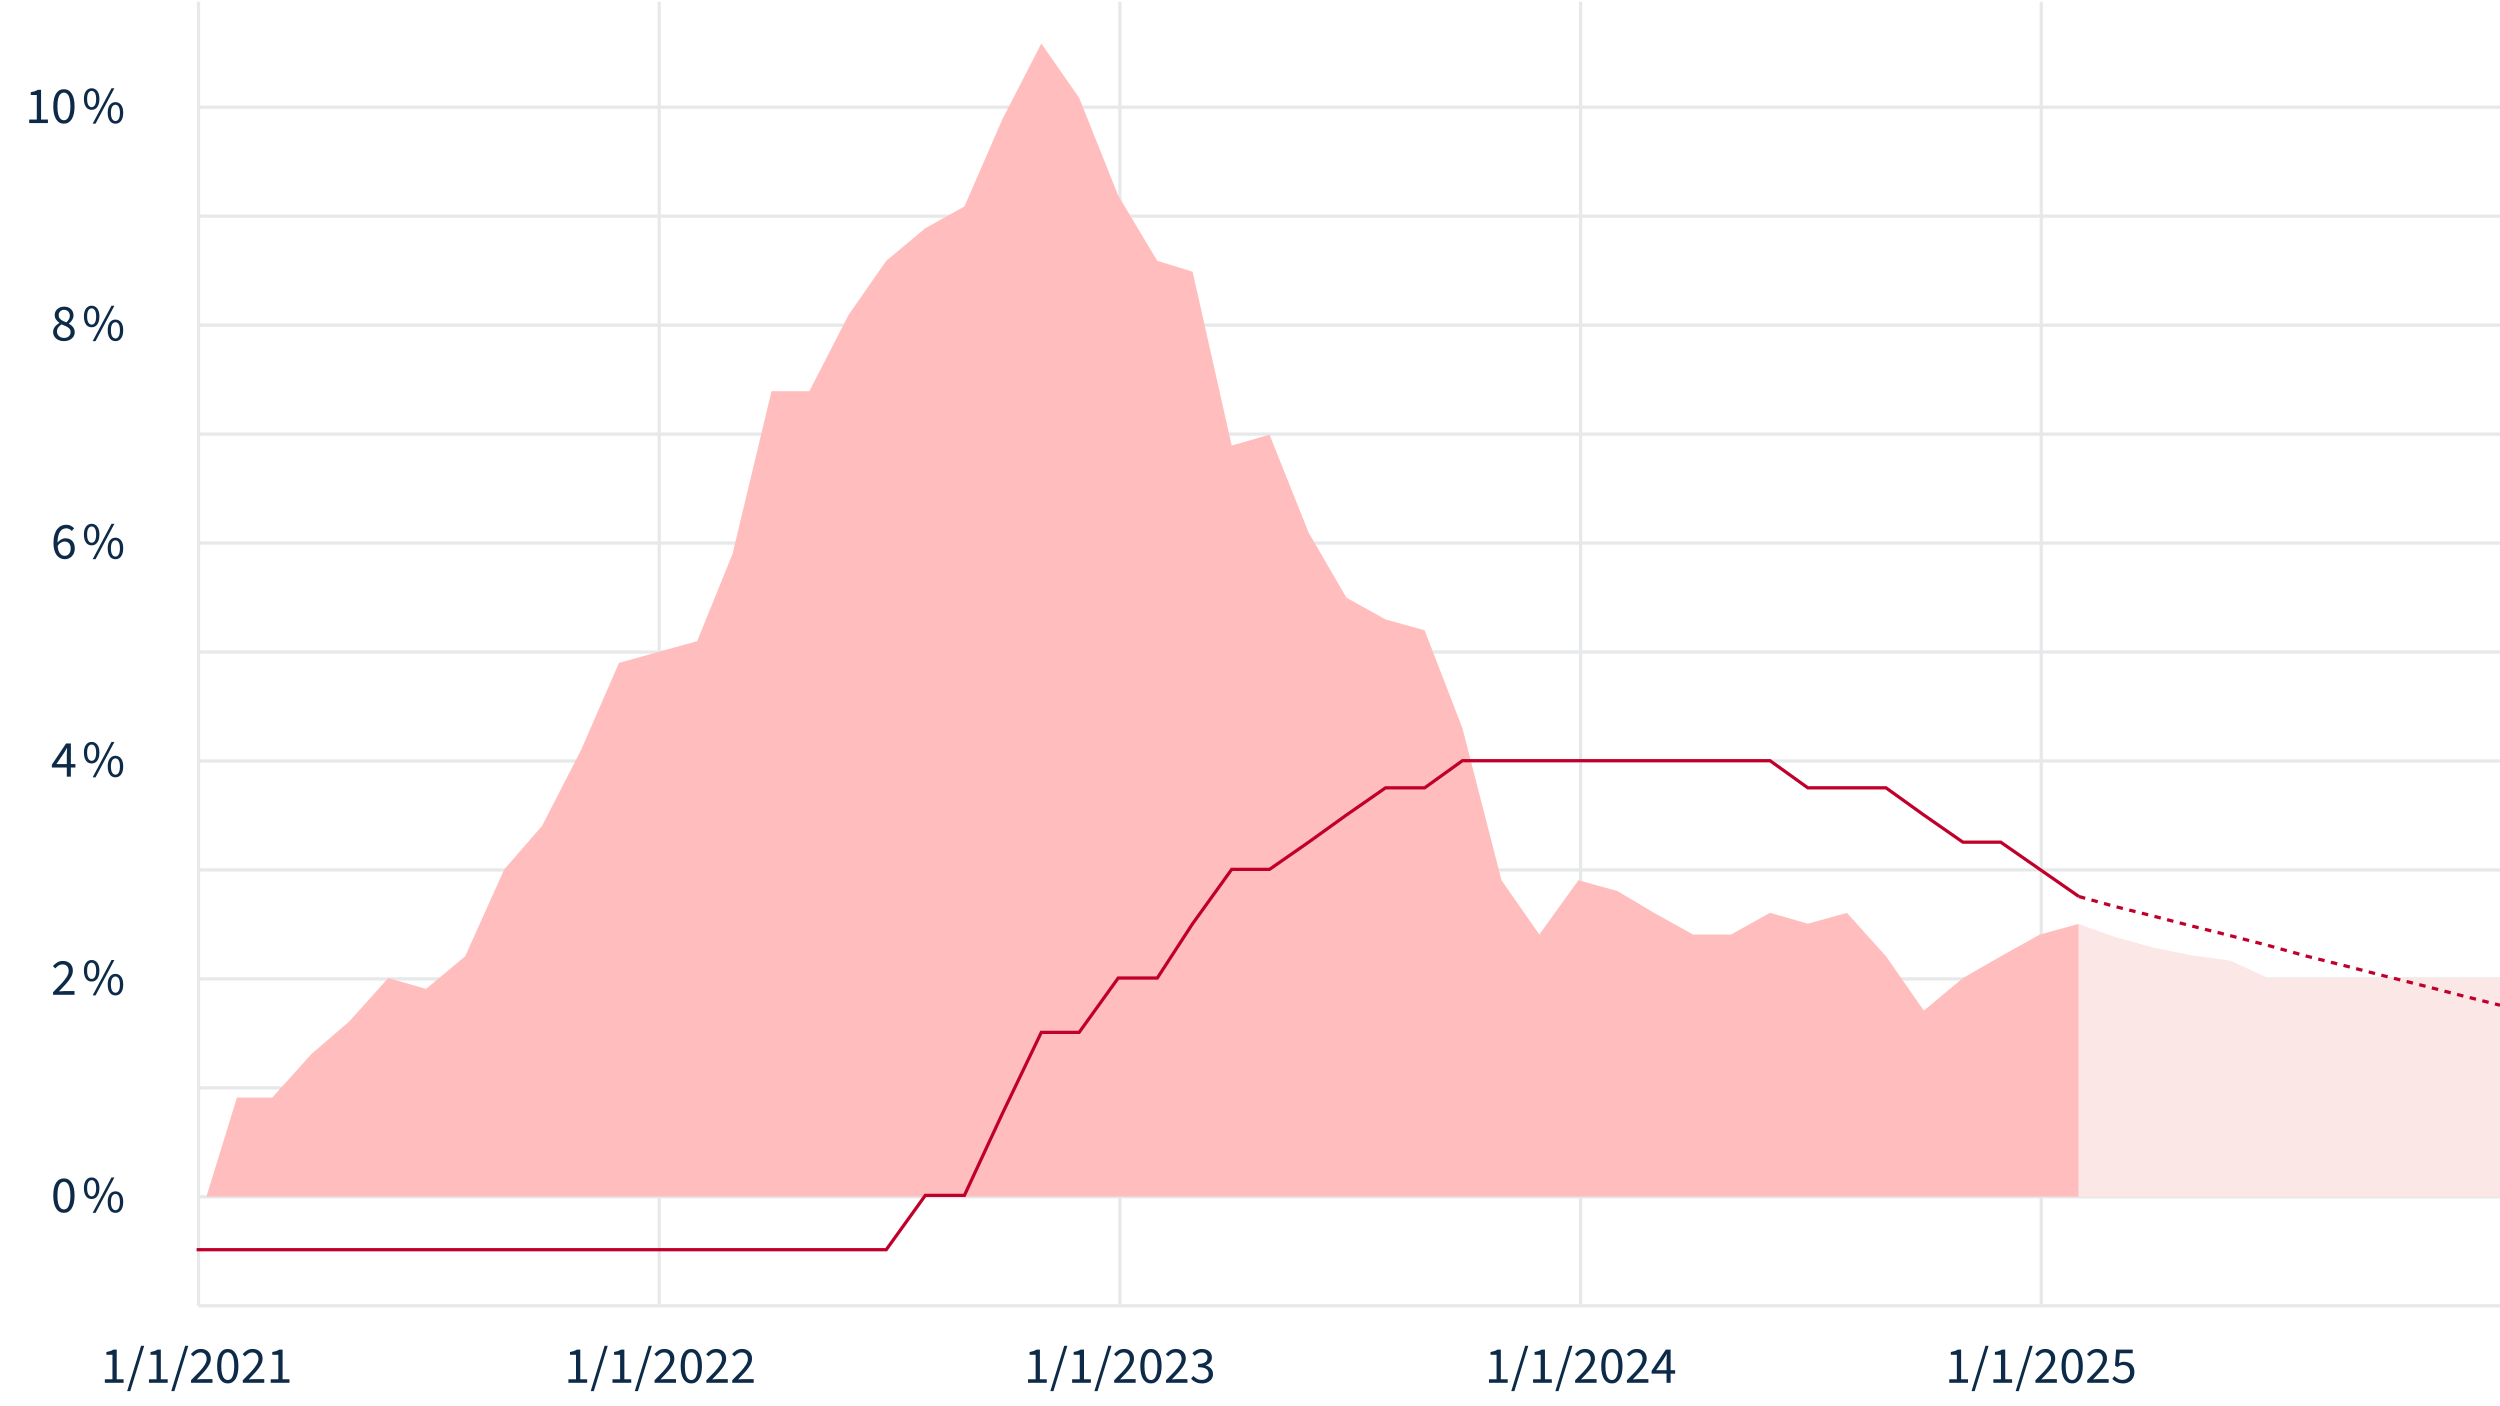 <svg width="3840" height="2160" viewBox="0 0 3840 2160" fill="none" xmlns="http://www.w3.org/2000/svg">
<rect x="0" y="0" width="3840" height="2160" fill="#808080" stroke="none"/>
<g clip-path="url(#clip0_278_325)">
<rect width="3840" height="2160" fill="white"/>
<path d="M44.843 189V183.56H56.523V145.96H47.243V141.72C49.537 141.293 51.563 140.787 53.323 140.2C55.083 139.56 56.657 138.813 58.043 137.96H63.083V183.56H73.643V189H44.843ZM98.209 189.96C93.089 189.96 89.062 187.667 86.129 183.08C83.249 178.44 81.809 171.853 81.809 163.32C81.809 154.733 83.249 148.2 86.129 143.72C89.062 139.24 93.089 137 98.209 137C103.276 137 107.249 139.267 110.129 143.8C113.062 148.28 114.529 154.787 114.529 163.32C114.529 171.853 113.062 178.44 110.129 183.08C107.249 187.667 103.276 189.96 98.209 189.96ZM98.209 184.68C100.182 184.68 101.916 183.933 103.409 182.44C104.902 180.947 106.049 178.627 106.849 175.48C107.702 172.333 108.129 168.28 108.129 163.32C108.129 158.307 107.702 154.253 106.849 151.16C106.049 148.067 104.902 145.827 103.409 144.44C101.916 143 100.182 142.28 98.209 142.28C96.182 142.28 94.422 143 92.929 144.44C91.436 145.827 90.262 148.067 89.409 151.16C88.609 154.253 88.209 158.307 88.209 163.32C88.209 168.28 88.609 172.333 89.409 175.48C90.262 178.627 91.436 180.947 92.929 182.44C94.422 183.933 96.182 184.68 98.209 184.68ZM140.783 168.68C138.383 168.68 136.276 168.04 134.463 166.76C132.703 165.427 131.316 163.533 130.303 161.08C129.343 158.573 128.863 155.56 128.863 152.04C128.863 146.76 129.956 142.707 132.143 139.88C134.329 137 137.209 135.56 140.783 135.56C144.356 135.56 147.236 137 149.423 139.88C151.609 142.707 152.703 146.76 152.703 152.04C152.703 155.56 152.196 158.573 151.183 161.08C150.223 163.533 148.836 165.427 147.023 166.76C145.263 168.04 143.183 168.68 140.783 168.68ZM140.783 164.6C142.863 164.6 144.516 163.56 145.743 161.48C147.023 159.347 147.663 156.2 147.663 152.04C147.663 147.827 147.023 144.707 145.743 142.68C144.516 140.653 142.863 139.64 140.783 139.64C138.756 139.64 137.076 140.653 135.743 142.68C134.463 144.707 133.823 147.827 133.823 152.04C133.823 156.2 134.463 159.347 135.743 161.48C137.076 163.56 138.756 164.6 140.783 164.6ZM142.303 189.96L171.262 135.56H175.743L146.783 189.96H142.303ZM177.343 189.96C174.943 189.96 172.836 189.32 171.023 188.04C169.263 186.707 167.876 184.813 166.863 182.36C165.903 179.853 165.423 176.84 165.423 173.32C165.423 168.04 166.516 163.987 168.703 161.16C170.889 158.28 173.769 156.84 177.343 156.84C180.916 156.84 183.796 158.28 185.983 161.16C188.169 163.987 189.263 168.04 189.263 173.32C189.263 176.84 188.756 179.853 187.743 182.36C186.783 184.813 185.396 186.707 183.583 188.04C181.823 189.32 179.743 189.96 177.343 189.96ZM177.343 185.88C179.423 185.88 181.076 184.84 182.303 182.76C183.583 180.627 184.223 177.48 184.223 173.32C184.223 169.107 183.583 165.987 182.303 163.96C181.076 161.933 179.423 160.92 177.343 160.92C175.316 160.92 173.636 161.933 172.303 163.96C171.023 165.987 170.383 169.107 170.383 173.32C170.383 177.48 171.023 180.627 172.303 182.76C173.636 184.84 175.316 185.88 177.343 185.88Z" fill="#0D2B49"/>
<path d="M98.289 523.96C95.089 523.96 92.209 523.373 89.649 522.2C87.142 520.973 85.169 519.293 83.729 517.16C82.289 515.027 81.569 512.627 81.569 509.96C81.569 507.72 82.022 505.747 82.929 504.04C83.889 502.28 85.089 500.76 86.529 499.48C88.022 498.147 89.569 497.053 91.169 496.2V495.88C89.302 494.547 87.649 492.92 86.209 491C84.769 489.08 84.049 486.787 84.049 484.12C84.049 481.507 84.689 479.213 85.969 477.24C87.249 475.267 88.956 473.747 91.089 472.68C93.276 471.56 95.756 471 98.529 471C102.956 471 106.449 472.28 109.009 474.84C111.622 477.347 112.929 480.6 112.929 484.6C112.929 486.36 112.556 488.04 111.809 489.64C111.062 491.187 110.156 492.6 109.089 493.88C108.022 495.107 106.956 496.12 105.889 496.92V497.24C107.382 498.093 108.796 499.107 110.129 500.28C111.516 501.453 112.636 502.867 113.489 504.52C114.342 506.12 114.769 508.067 114.769 510.36C114.769 512.867 114.076 515.16 112.689 517.24C111.356 519.267 109.436 520.893 106.929 522.12C104.476 523.347 101.596 523.96 98.289 523.96ZM101.889 495.16C103.649 493.613 104.982 491.987 105.889 490.28C106.796 488.573 107.249 486.787 107.249 484.92C107.249 483.267 106.902 481.773 106.209 480.44C105.516 479.053 104.502 477.96 103.169 477.16C101.836 476.307 100.236 475.88 98.369 475.88C96.022 475.88 94.049 476.653 92.449 478.2C90.902 479.693 90.129 481.667 90.129 484.12C90.129 486.147 90.662 487.827 91.729 489.16C92.849 490.493 94.289 491.64 96.049 492.6C97.862 493.507 99.809 494.36 101.889 495.16ZM98.449 519.08C100.422 519.08 102.156 518.707 103.649 517.96C105.142 517.213 106.316 516.173 107.169 514.84C108.022 513.453 108.449 511.88 108.449 510.12C108.449 507.933 107.809 506.147 106.529 504.76C105.249 503.373 103.569 502.2 101.489 501.24C99.409 500.227 97.116 499.213 94.609 498.2C92.582 499.533 90.876 501.133 89.489 503C88.156 504.867 87.489 506.973 87.489 509.32C87.489 511.187 87.969 512.867 88.929 514.36C89.889 515.8 91.196 516.947 92.849 517.8C94.502 518.653 96.369 519.08 98.449 519.08ZM140.783 502.68C138.383 502.68 136.276 502.04 134.463 500.76C132.703 499.427 131.316 497.533 130.303 495.08C129.343 492.573 128.863 489.56 128.863 486.04C128.863 480.76 129.956 476.707 132.143 473.88C134.329 471 137.209 469.56 140.783 469.56C144.356 469.56 147.236 471 149.423 473.88C151.609 476.707 152.703 480.76 152.703 486.04C152.703 489.56 152.196 492.573 151.183 495.08C150.223 497.533 148.836 499.427 147.023 500.76C145.263 502.04 143.183 502.68 140.783 502.68ZM140.783 498.6C142.863 498.6 144.516 497.56 145.743 495.48C147.023 493.347 147.663 490.2 147.663 486.04C147.663 481.827 147.023 478.707 145.743 476.68C144.516 474.653 142.863 473.64 140.783 473.64C138.756 473.64 137.076 474.653 135.743 476.68C134.463 478.707 133.823 481.827 133.823 486.04C133.823 490.2 134.463 493.347 135.743 495.48C137.076 497.56 138.756 498.6 140.783 498.6ZM142.303 523.96L171.262 469.56H175.743L146.783 523.96H142.303ZM177.343 523.96C174.943 523.96 172.836 523.32 171.023 522.04C169.263 520.707 167.876 518.813 166.863 516.36C165.903 513.853 165.423 510.84 165.423 507.32C165.423 502.04 166.516 497.987 168.703 495.16C170.889 492.28 173.769 490.84 177.343 490.84C180.916 490.84 183.796 492.28 185.983 495.16C188.169 497.987 189.263 502.04 189.263 507.32C189.263 510.84 188.756 513.853 187.743 516.36C186.783 518.813 185.396 520.707 183.583 522.04C181.823 523.32 179.743 523.96 177.343 523.96ZM177.343 519.88C179.423 519.88 181.076 518.84 182.303 516.76C183.583 514.627 184.223 511.48 184.223 507.32C184.223 503.107 183.583 499.987 182.303 497.96C181.076 495.933 179.423 494.92 177.343 494.92C175.316 494.92 173.636 495.933 172.303 497.96C171.023 499.987 170.383 503.107 170.383 507.32C170.383 511.48 171.023 514.627 172.303 516.76C173.636 518.84 175.316 519.88 177.343 519.88Z" fill="#0D2B49"/>
<path d="M99.729 858.96C97.222 858.96 94.902 858.453 92.769 857.44C90.636 856.427 88.769 854.907 87.169 852.88C85.622 850.8 84.396 848.24 83.489 845.2C82.582 842.107 82.129 838.507 82.129 834.4C82.129 829.28 82.662 824.933 83.729 821.36C84.796 817.733 86.236 814.8 88.049 812.56C89.862 810.32 91.916 808.667 94.209 807.6C96.556 806.533 99.009 806 101.569 806C104.342 806 106.716 806.533 108.689 807.6C110.716 808.613 112.449 809.893 113.889 811.44L110.209 815.52C109.196 814.293 107.942 813.333 106.449 812.64C104.956 811.893 103.409 811.52 101.809 811.52C99.409 811.52 97.169 812.24 95.089 813.68C93.062 815.12 91.436 817.52 90.209 820.88C88.982 824.187 88.369 828.693 88.369 834.4C88.369 838.613 88.796 842.16 89.649 845.04C90.556 847.92 91.862 850.107 93.569 851.6C95.276 853.04 97.329 853.76 99.729 853.76C101.382 853.76 102.876 853.307 104.209 852.4C105.596 851.44 106.662 850.133 107.409 848.48C108.209 846.773 108.609 844.8 108.609 842.56C108.609 840.373 108.262 838.48 107.569 836.88C106.876 835.227 105.836 833.973 104.449 833.12C103.062 832.213 101.302 831.76 99.169 831.76C97.516 831.76 95.702 832.32 93.729 833.44C91.809 834.507 89.969 836.347 88.209 838.96L87.969 833.76C89.622 831.627 91.542 829.947 93.729 828.72C95.916 827.44 98.102 826.8 100.289 826.8C103.222 826.8 105.782 827.387 107.969 828.56C110.156 829.733 111.836 831.493 113.009 833.84C114.236 836.187 114.849 839.093 114.849 842.56C114.849 845.813 114.156 848.667 112.769 851.12C111.382 853.573 109.542 855.493 107.249 856.88C104.956 858.267 102.449 858.96 99.729 858.96ZM140.783 837.68C138.383 837.68 136.276 837.04 134.463 835.76C132.703 834.427 131.316 832.533 130.303 830.08C129.343 827.573 128.863 824.56 128.863 821.04C128.863 815.76 129.956 811.707 132.143 808.88C134.329 806 137.209 804.56 140.783 804.56C144.356 804.56 147.236 806 149.423 808.88C151.609 811.707 152.703 815.76 152.703 821.04C152.703 824.56 152.196 827.573 151.183 830.08C150.223 832.533 148.836 834.427 147.023 835.76C145.263 837.04 143.183 837.68 140.783 837.68ZM140.783 833.6C142.863 833.6 144.516 832.56 145.743 830.48C147.023 828.347 147.663 825.2 147.663 821.04C147.663 816.827 147.023 813.707 145.743 811.68C144.516 809.653 142.863 808.64 140.783 808.64C138.756 808.64 137.076 809.653 135.743 811.68C134.463 813.707 133.823 816.827 133.823 821.04C133.823 825.2 134.463 828.347 135.743 830.48C137.076 832.56 138.756 833.6 140.783 833.6ZM142.303 858.96L171.262 804.56H175.743L146.783 858.96H142.303ZM177.343 858.96C174.943 858.96 172.836 858.32 171.023 857.04C169.263 855.707 167.876 853.813 166.863 851.36C165.903 848.853 165.423 845.84 165.423 842.32C165.423 837.04 166.516 832.987 168.703 830.16C170.889 827.28 173.769 825.84 177.343 825.84C180.916 825.84 183.796 827.28 185.983 830.16C188.169 832.987 189.263 837.04 189.263 842.32C189.263 845.84 188.756 848.853 187.743 851.36C186.783 853.813 185.396 855.707 183.583 857.04C181.823 858.32 179.743 858.96 177.343 858.96ZM177.343 854.88C179.423 854.88 181.076 853.84 182.303 851.76C183.583 849.627 184.223 846.48 184.223 842.32C184.223 838.107 183.583 834.987 182.303 832.96C181.076 830.933 179.423 829.92 177.343 829.92C175.316 829.92 173.636 830.933 172.303 832.96C171.023 834.987 170.383 838.107 170.383 842.32C170.383 846.48 171.023 849.627 172.303 851.76C173.636 853.84 175.316 854.88 177.343 854.88Z" fill="#0D2B49"/>
<path d="M102.609 1193V1158.84C102.609 1157.51 102.662 1155.88 102.769 1153.96C102.876 1151.99 102.956 1150.33 103.009 1149H102.689C102.049 1150.23 101.382 1151.43 100.689 1152.6C99.996 1153.72 99.276 1154.92 98.529 1156.2L86.609 1173.64H115.809V1178.92H79.649V1174.6L101.489 1141.96H108.849V1193H102.609ZM140.783 1172.68C138.383 1172.68 136.276 1172.04 134.463 1170.76C132.703 1169.43 131.316 1167.53 130.303 1165.08C129.343 1162.57 128.863 1159.56 128.863 1156.04C128.863 1150.76 129.956 1146.71 132.143 1143.88C134.329 1141 137.209 1139.56 140.783 1139.56C144.356 1139.56 147.236 1141 149.423 1143.88C151.609 1146.71 152.703 1150.76 152.703 1156.04C152.703 1159.56 152.196 1162.57 151.183 1165.08C150.223 1167.53 148.836 1169.43 147.023 1170.76C145.263 1172.04 143.183 1172.68 140.783 1172.68ZM140.783 1168.6C142.863 1168.6 144.516 1167.56 145.743 1165.48C147.023 1163.35 147.663 1160.2 147.663 1156.04C147.663 1151.83 147.023 1148.71 145.743 1146.68C144.516 1144.65 142.863 1143.64 140.783 1143.64C138.756 1143.64 137.076 1144.65 135.743 1146.68C134.463 1148.71 133.823 1151.83 133.823 1156.04C133.823 1160.2 134.463 1163.35 135.743 1165.48C137.076 1167.56 138.756 1168.6 140.783 1168.6ZM142.303 1193.96L171.262 1139.56H175.743L146.783 1193.96H142.303ZM177.343 1193.96C174.943 1193.96 172.836 1193.32 171.023 1192.04C169.263 1190.71 167.876 1188.81 166.863 1186.36C165.903 1183.85 165.423 1180.84 165.423 1177.32C165.423 1172.04 166.516 1167.99 168.703 1165.16C170.889 1162.28 173.769 1160.84 177.343 1160.84C180.916 1160.84 183.796 1162.28 185.983 1165.16C188.169 1167.99 189.263 1172.04 189.263 1177.32C189.263 1180.84 188.756 1183.85 187.743 1186.36C186.783 1188.81 185.396 1190.71 183.583 1192.04C181.823 1193.32 179.743 1193.96 177.343 1193.96ZM177.343 1189.88C179.423 1189.88 181.076 1188.84 182.303 1186.76C183.583 1184.63 184.223 1181.48 184.223 1177.32C184.223 1173.11 183.583 1169.99 182.303 1167.96C181.076 1165.93 179.423 1164.92 177.343 1164.92C175.316 1164.92 173.636 1165.93 172.303 1167.96C171.023 1169.99 170.383 1173.11 170.383 1177.32C170.383 1181.48 171.023 1184.63 172.303 1186.76C173.636 1188.84 175.316 1189.88 177.343 1189.88Z" fill="#0D2B49"/>
<path d="M81.489 1528V1524C86.556 1518.99 90.876 1514.56 94.449 1510.72C98.076 1506.83 100.822 1503.31 102.689 1500.16C104.556 1497.01 105.489 1494.08 105.489 1491.36C105.489 1488.43 104.689 1486.03 103.089 1484.16C101.489 1482.29 99.062 1481.36 95.809 1481.36C93.676 1481.36 91.702 1481.95 89.889 1483.12C88.076 1484.29 86.422 1485.76 84.929 1487.52L81.249 1483.92C83.382 1481.52 85.649 1479.6 88.049 1478.16C90.502 1476.72 93.356 1476 96.609 1476C99.756 1476 102.476 1476.64 104.769 1477.92C107.062 1479.15 108.822 1480.88 110.049 1483.12C111.276 1485.36 111.889 1487.97 111.889 1490.96C111.889 1494.27 110.956 1497.55 109.089 1500.8C107.276 1504.05 104.769 1507.47 101.569 1511.04C98.369 1514.61 94.689 1518.53 90.529 1522.8C91.916 1522.64 93.356 1522.53 94.849 1522.48C96.342 1522.37 97.756 1522.32 99.089 1522.32H114.449V1528H81.489ZM140.783 1507.68C138.383 1507.68 136.276 1507.04 134.463 1505.76C132.703 1504.43 131.316 1502.53 130.303 1500.08C129.343 1497.57 128.863 1494.56 128.863 1491.04C128.863 1485.76 129.956 1481.71 132.143 1478.88C134.329 1476 137.209 1474.56 140.783 1474.56C144.356 1474.56 147.236 1476 149.423 1478.88C151.609 1481.71 152.703 1485.76 152.703 1491.04C152.703 1494.56 152.196 1497.57 151.183 1500.08C150.223 1502.53 148.836 1504.43 147.023 1505.76C145.263 1507.04 143.183 1507.68 140.783 1507.68ZM140.783 1503.6C142.863 1503.6 144.516 1502.56 145.743 1500.48C147.023 1498.35 147.663 1495.2 147.663 1491.04C147.663 1486.83 147.023 1483.71 145.743 1481.68C144.516 1479.65 142.863 1478.64 140.783 1478.64C138.756 1478.64 137.076 1479.65 135.743 1481.68C134.463 1483.71 133.823 1486.83 133.823 1491.04C133.823 1495.2 134.463 1498.35 135.743 1500.48C137.076 1502.56 138.756 1503.6 140.783 1503.6ZM142.303 1528.96L171.262 1474.56H175.743L146.783 1528.96H142.303ZM177.343 1528.96C174.943 1528.96 172.836 1528.32 171.023 1527.04C169.263 1525.71 167.876 1523.81 166.863 1521.36C165.903 1518.85 165.423 1515.84 165.423 1512.32C165.423 1507.04 166.516 1502.99 168.703 1500.16C170.889 1497.28 173.769 1495.84 177.343 1495.84C180.916 1495.84 183.796 1497.28 185.983 1500.16C188.169 1502.99 189.263 1507.04 189.263 1512.32C189.263 1515.84 188.756 1518.85 187.743 1521.36C186.783 1523.81 185.396 1525.71 183.583 1527.04C181.823 1528.32 179.743 1528.96 177.343 1528.96ZM177.343 1524.88C179.423 1524.88 181.076 1523.84 182.303 1521.76C183.583 1519.63 184.223 1516.48 184.223 1512.32C184.223 1508.11 183.583 1504.99 182.303 1502.96C181.076 1500.93 179.423 1499.92 177.343 1499.92C175.316 1499.92 173.636 1500.93 172.303 1502.96C171.023 1504.99 170.383 1508.11 170.383 1512.32C170.383 1516.48 171.023 1519.63 172.303 1521.76C173.636 1523.84 175.316 1524.88 177.343 1524.88Z" fill="#0D2B49"/>
<path d="M98.209 1862.96C93.089 1862.96 89.062 1860.67 86.129 1856.08C83.249 1851.44 81.809 1844.85 81.809 1836.32C81.809 1827.73 83.249 1821.2 86.129 1816.72C89.062 1812.24 93.089 1810 98.209 1810C103.276 1810 107.249 1812.27 110.129 1816.8C113.062 1821.28 114.529 1827.79 114.529 1836.32C114.529 1844.85 113.062 1851.44 110.129 1856.08C107.249 1860.67 103.276 1862.96 98.209 1862.96ZM98.209 1857.68C100.182 1857.68 101.916 1856.93 103.409 1855.44C104.902 1853.95 106.049 1851.63 106.849 1848.48C107.702 1845.33 108.129 1841.28 108.129 1836.32C108.129 1831.31 107.702 1827.25 106.849 1824.16C106.049 1821.07 104.902 1818.83 103.409 1817.44C101.916 1816 100.182 1815.28 98.209 1815.28C96.182 1815.28 94.422 1816 92.929 1817.44C91.436 1818.83 90.262 1821.07 89.409 1824.16C88.609 1827.25 88.209 1831.31 88.209 1836.32C88.209 1841.28 88.609 1845.33 89.409 1848.48C90.262 1851.63 91.436 1853.95 92.929 1855.44C94.422 1856.93 96.182 1857.68 98.209 1857.68ZM140.783 1841.68C138.383 1841.68 136.276 1841.04 134.463 1839.76C132.703 1838.43 131.316 1836.53 130.303 1834.08C129.343 1831.57 128.863 1828.56 128.863 1825.04C128.863 1819.76 129.956 1815.71 132.143 1812.88C134.329 1810 137.209 1808.56 140.783 1808.56C144.356 1808.56 147.236 1810 149.423 1812.88C151.609 1815.71 152.703 1819.76 152.703 1825.04C152.703 1828.56 152.196 1831.57 151.183 1834.08C150.223 1836.53 148.836 1838.43 147.023 1839.76C145.263 1841.04 143.183 1841.68 140.783 1841.68ZM140.783 1837.6C142.863 1837.6 144.516 1836.56 145.743 1834.48C147.023 1832.35 147.663 1829.2 147.663 1825.04C147.663 1820.83 147.023 1817.71 145.743 1815.68C144.516 1813.65 142.863 1812.64 140.783 1812.64C138.756 1812.64 137.076 1813.65 135.743 1815.68C134.463 1817.71 133.823 1820.83 133.823 1825.04C133.823 1829.2 134.463 1832.35 135.743 1834.48C137.076 1836.56 138.756 1837.6 140.783 1837.6ZM142.303 1862.96L171.262 1808.56H175.743L146.783 1862.96H142.303ZM177.343 1862.96C174.943 1862.96 172.836 1862.32 171.023 1861.04C169.263 1859.71 167.876 1857.81 166.863 1855.36C165.903 1852.85 165.423 1849.84 165.423 1846.32C165.423 1841.04 166.516 1836.99 168.703 1834.16C170.889 1831.28 173.769 1829.84 177.343 1829.84C180.916 1829.84 183.796 1831.28 185.983 1834.16C188.169 1836.99 189.263 1841.04 189.263 1846.32C189.263 1849.84 188.756 1852.85 187.743 1855.36C186.783 1857.81 185.396 1859.71 183.583 1861.04C181.823 1862.32 179.743 1862.96 177.343 1862.96ZM177.343 1858.88C179.423 1858.88 181.076 1857.84 182.303 1855.76C183.583 1853.63 184.223 1850.48 184.223 1846.32C184.223 1842.11 183.583 1838.99 182.303 1836.96C181.076 1834.93 179.423 1833.92 177.343 1833.92C175.316 1833.92 173.636 1834.93 172.303 1836.96C171.023 1838.99 170.383 1842.11 170.383 1846.32C170.383 1850.48 171.023 1853.63 172.303 1855.76C173.636 1857.84 175.316 1858.88 177.343 1858.88Z" fill="#0D2B49"/>
<path d="M2994.05 2124V2118.56H3005.73V2080.96H2996.45V2076.72C2998.75 2076.29 3000.77 2075.79 3002.53 2075.2C3004.29 2074.56 3005.87 2073.81 3007.25 2072.96H3012.29V2118.56H3022.85V2124H2994.05ZM3028.3 2136.8L3049.66 2067.2H3054.46L3033.1 2136.8H3028.3ZM3061.79 2124V2118.56H3073.47V2080.96H3064.19V2076.72C3066.48 2076.29 3068.51 2075.79 3070.27 2075.2C3072.03 2074.56 3073.6 2073.81 3074.99 2072.96H3080.03V2118.56H3090.59V2124H3061.79ZM3096.03 2136.8L3117.39 2067.2H3122.19L3100.83 2136.8H3096.03ZM3126.4 2124V2120C3131.47 2114.99 3135.79 2110.56 3139.36 2106.72C3142.99 2102.83 3145.74 2099.31 3147.6 2096.16C3149.47 2093.01 3150.4 2090.08 3150.4 2087.36C3150.4 2084.43 3149.6 2082.03 3148 2080.16C3146.4 2078.29 3143.98 2077.36 3140.72 2077.36C3138.59 2077.36 3136.62 2077.95 3134.8 2079.12C3132.99 2080.29 3131.34 2081.76 3129.84 2083.52L3126.16 2079.92C3128.3 2077.52 3130.56 2075.6 3132.96 2074.16C3135.42 2072.72 3138.27 2072 3141.52 2072C3144.67 2072 3147.39 2072.64 3149.68 2073.92C3151.98 2075.15 3153.74 2076.88 3154.96 2079.12C3156.19 2081.36 3156.8 2083.97 3156.8 2086.96C3156.8 2090.27 3155.87 2093.55 3154 2096.8C3152.19 2100.05 3149.68 2103.47 3146.48 2107.04C3143.28 2110.61 3139.6 2114.53 3135.44 2118.8C3136.83 2118.64 3138.27 2118.53 3139.76 2118.48C3141.26 2118.37 3142.67 2118.32 3144 2118.32H3159.36V2124H3126.4ZM3182.89 2124.96C3177.77 2124.96 3173.74 2122.67 3170.81 2118.08C3167.93 2113.44 3166.49 2106.85 3166.49 2098.32C3166.49 2089.73 3167.93 2083.2 3170.81 2078.72C3173.74 2074.24 3177.77 2072 3182.89 2072C3187.96 2072 3191.93 2074.27 3194.81 2078.8C3197.74 2083.28 3199.21 2089.79 3199.21 2098.32C3199.21 2106.85 3197.74 2113.44 3194.81 2118.08C3191.93 2122.67 3187.96 2124.96 3182.89 2124.96ZM3182.89 2119.68C3184.86 2119.68 3186.6 2118.93 3188.09 2117.44C3189.58 2115.95 3190.73 2113.63 3191.53 2110.48C3192.38 2107.33 3192.81 2103.28 3192.81 2098.32C3192.81 2093.31 3192.38 2089.25 3191.53 2086.16C3190.73 2083.07 3189.58 2080.83 3188.09 2079.44C3186.6 2078 3184.86 2077.28 3182.89 2077.28C3180.86 2077.28 3179.1 2078 3177.61 2079.44C3176.12 2080.83 3174.94 2083.07 3174.09 2086.16C3173.29 2089.25 3172.89 2093.31 3172.89 2098.32C3172.89 2103.28 3173.29 2107.33 3174.09 2110.48C3174.94 2113.63 3176.12 2115.95 3177.61 2117.44C3179.1 2118.93 3180.86 2119.68 3182.89 2119.68ZM3205.93 2124V2120C3211 2114.99 3215.32 2110.56 3218.89 2106.72C3222.52 2102.83 3225.27 2099.31 3227.13 2096.16C3229 2093.01 3229.93 2090.08 3229.93 2087.36C3229.93 2084.43 3229.13 2082.03 3227.53 2080.16C3225.93 2078.29 3223.51 2077.36 3220.25 2077.36C3218.12 2077.36 3216.15 2077.95 3214.33 2079.12C3212.52 2080.29 3210.87 2081.76 3209.37 2083.52L3205.69 2079.92C3207.83 2077.52 3210.09 2075.6 3212.49 2074.16C3214.95 2072.72 3217.8 2072 3221.05 2072C3224.2 2072 3226.92 2072.64 3229.21 2073.92C3231.51 2075.15 3233.27 2076.88 3234.49 2079.12C3235.72 2081.36 3236.33 2083.97 3236.33 2086.96C3236.33 2090.27 3235.4 2093.55 3233.53 2096.8C3231.72 2100.05 3229.21 2103.47 3226.01 2107.04C3222.81 2110.61 3219.13 2114.53 3214.97 2118.8C3216.36 2118.64 3217.8 2118.53 3219.29 2118.48C3220.79 2118.37 3222.2 2118.32 3223.53 2118.32H3238.89V2124H3205.93ZM3261.22 2124.96C3258.5 2124.96 3256.1 2124.64 3254.02 2124C3251.94 2123.31 3250.13 2122.43 3248.58 2121.36C3247.03 2120.29 3245.67 2119.17 3244.5 2118L3247.7 2113.68C3249.25 2115.17 3251.03 2116.53 3253.06 2117.76C3255.09 2118.93 3257.59 2119.52 3260.58 2119.52C3262.66 2119.52 3264.53 2119.04 3266.18 2118.08C3267.89 2117.12 3269.25 2115.79 3270.26 2114.08C3271.27 2112.32 3271.78 2110.24 3271.78 2107.84C3271.78 2104.32 3270.79 2101.57 3268.82 2099.6C3266.85 2097.63 3264.21 2096.64 3260.9 2096.64C3259.19 2096.64 3257.7 2096.91 3256.42 2097.44C3255.14 2097.97 3253.73 2098.75 3252.18 2099.76L3248.66 2097.52L3250.34 2072.96H3275.86V2078.64H3256.1L3254.74 2093.76C3255.97 2093.12 3257.19 2092.61 3258.42 2092.24C3259.65 2091.87 3261.03 2091.68 3262.58 2091.68C3265.51 2091.68 3268.18 2092.24 3270.58 2093.36C3272.98 2094.48 3274.87 2096.24 3276.26 2098.64C3277.7 2100.99 3278.42 2104 3278.42 2107.68C3278.42 2111.36 3277.59 2114.51 3275.94 2117.12C3274.34 2119.68 3272.23 2121.63 3269.62 2122.96C3267.01 2124.29 3264.21 2124.96 3261.22 2124.96Z" fill="#0D2B49"/>
<path d="M2287.05 2124V2118.56H2298.73V2080.96H2289.45V2076.72C2291.75 2076.29 2293.77 2075.79 2295.53 2075.2C2297.29 2074.56 2298.87 2073.81 2300.25 2072.96H2305.29V2118.56H2315.85V2124H2287.05ZM2321.3 2136.8L2342.66 2067.2H2347.46L2326.1 2136.8H2321.3ZM2354.79 2124V2118.56H2366.47V2080.96H2357.19V2076.72C2359.48 2076.29 2361.51 2075.79 2363.27 2075.2C2365.03 2074.56 2366.6 2073.81 2367.99 2072.96H2373.03V2118.56H2383.59V2124H2354.79ZM2389.03 2136.8L2410.39 2067.2H2415.19L2393.83 2136.8H2389.03ZM2419.4 2124V2120C2424.47 2114.99 2428.79 2110.56 2432.36 2106.72C2435.99 2102.83 2438.74 2099.31 2440.6 2096.16C2442.47 2093.01 2443.4 2090.08 2443.4 2087.36C2443.4 2084.43 2442.6 2082.03 2441 2080.16C2439.4 2078.29 2436.98 2077.36 2433.72 2077.36C2431.59 2077.36 2429.62 2077.95 2427.8 2079.12C2425.99 2080.29 2424.34 2081.76 2422.84 2083.52L2419.16 2079.92C2421.3 2077.52 2423.56 2075.6 2425.96 2074.16C2428.42 2072.72 2431.27 2072 2434.52 2072C2437.67 2072 2440.39 2072.64 2442.68 2073.92C2444.98 2075.15 2446.74 2076.88 2447.96 2079.12C2449.19 2081.36 2449.8 2083.97 2449.8 2086.96C2449.8 2090.27 2448.87 2093.55 2447 2096.8C2445.19 2100.05 2442.68 2103.47 2439.48 2107.04C2436.28 2110.61 2432.6 2114.53 2428.44 2118.8C2429.83 2118.64 2431.27 2118.53 2432.76 2118.48C2434.26 2118.37 2435.67 2118.32 2437 2118.32H2452.36V2124H2419.4ZM2475.89 2124.96C2470.77 2124.96 2466.74 2122.67 2463.81 2118.08C2460.93 2113.44 2459.49 2106.85 2459.49 2098.32C2459.49 2089.73 2460.93 2083.2 2463.81 2078.72C2466.74 2074.24 2470.77 2072 2475.89 2072C2480.96 2072 2484.93 2074.27 2487.81 2078.8C2490.74 2083.28 2492.21 2089.79 2492.21 2098.32C2492.21 2106.85 2490.74 2113.44 2487.81 2118.08C2484.93 2122.67 2480.96 2124.96 2475.89 2124.96ZM2475.89 2119.68C2477.86 2119.68 2479.6 2118.93 2481.09 2117.44C2482.58 2115.95 2483.73 2113.63 2484.53 2110.48C2485.38 2107.33 2485.81 2103.28 2485.81 2098.32C2485.81 2093.31 2485.38 2089.25 2484.53 2086.16C2483.73 2083.07 2482.58 2080.83 2481.09 2079.44C2479.6 2078 2477.86 2077.28 2475.89 2077.28C2473.86 2077.28 2472.1 2078 2470.61 2079.44C2469.12 2080.83 2467.94 2083.07 2467.09 2086.16C2466.29 2089.25 2465.89 2093.31 2465.89 2098.32C2465.89 2103.28 2466.29 2107.33 2467.09 2110.48C2467.94 2113.63 2469.12 2115.95 2470.61 2117.44C2472.1 2118.93 2473.86 2119.68 2475.89 2119.68ZM2498.93 2124V2120C2504 2114.99 2508.32 2110.56 2511.89 2106.72C2515.52 2102.83 2518.27 2099.31 2520.13 2096.16C2522 2093.01 2522.93 2090.08 2522.93 2087.36C2522.93 2084.43 2522.13 2082.03 2520.53 2080.16C2518.93 2078.29 2516.51 2077.36 2513.25 2077.36C2511.12 2077.36 2509.15 2077.95 2507.33 2079.12C2505.52 2080.29 2503.87 2081.76 2502.37 2083.52L2498.69 2079.92C2500.83 2077.52 2503.09 2075.6 2505.49 2074.16C2507.95 2072.72 2510.8 2072 2514.05 2072C2517.2 2072 2519.92 2072.64 2522.21 2073.92C2524.51 2075.15 2526.27 2076.88 2527.49 2079.12C2528.72 2081.36 2529.33 2083.97 2529.33 2086.96C2529.33 2090.27 2528.4 2093.55 2526.53 2096.8C2524.72 2100.05 2522.21 2103.47 2519.01 2107.04C2515.81 2110.61 2512.13 2114.53 2507.97 2118.8C2509.36 2118.64 2510.8 2118.53 2512.29 2118.48C2513.79 2118.37 2515.2 2118.32 2516.53 2118.32H2531.89V2124H2498.93ZM2559.82 2124V2089.84C2559.82 2088.51 2559.87 2086.88 2559.98 2084.96C2560.09 2082.99 2560.17 2081.33 2560.22 2080H2559.9C2559.26 2081.23 2558.59 2082.43 2557.9 2083.6C2557.21 2084.72 2556.49 2085.92 2555.74 2087.2L2543.82 2104.64H2573.02V2109.92H2536.86V2105.6L2558.7 2072.96H2566.06V2124H2559.82Z" fill="#0D2B49"/>
<path d="M1579.05 2124V2118.56H1590.73V2080.96H1581.45V2076.72C1583.75 2076.29 1585.77 2075.79 1587.53 2075.2C1589.29 2074.56 1590.87 2073.81 1592.25 2072.96H1597.29V2118.56H1607.85V2124H1579.05ZM1613.3 2136.8L1634.66 2067.2H1639.46L1618.1 2136.8H1613.3ZM1646.79 2124V2118.56H1658.47V2080.96H1649.19V2076.72C1651.48 2076.29 1653.51 2075.79 1655.27 2075.2C1657.03 2074.56 1658.6 2073.81 1659.99 2072.96H1665.03V2118.56H1675.59V2124H1646.79ZM1681.03 2136.8L1702.39 2067.2H1707.19L1685.83 2136.8H1681.03ZM1711.4 2124V2120C1716.47 2114.99 1720.79 2110.56 1724.36 2106.72C1727.99 2102.83 1730.74 2099.31 1732.6 2096.16C1734.47 2093.01 1735.4 2090.08 1735.4 2087.36C1735.4 2084.43 1734.6 2082.03 1733 2080.16C1731.4 2078.29 1728.98 2077.36 1725.72 2077.36C1723.59 2077.36 1721.62 2077.95 1719.8 2079.12C1717.99 2080.29 1716.34 2081.76 1714.84 2083.52L1711.16 2079.92C1713.3 2077.52 1715.56 2075.6 1717.96 2074.16C1720.42 2072.72 1723.27 2072 1726.52 2072C1729.67 2072 1732.39 2072.64 1734.68 2073.92C1736.98 2075.15 1738.74 2076.88 1739.96 2079.12C1741.19 2081.36 1741.8 2083.97 1741.8 2086.96C1741.8 2090.27 1740.87 2093.55 1739 2096.8C1737.19 2100.05 1734.68 2103.47 1731.48 2107.04C1728.28 2110.61 1724.6 2114.53 1720.44 2118.8C1721.83 2118.64 1723.27 2118.53 1724.76 2118.48C1726.26 2118.37 1727.67 2118.32 1729 2118.32H1744.36V2124H1711.4ZM1767.89 2124.96C1762.77 2124.96 1758.74 2122.67 1755.81 2118.08C1752.93 2113.44 1751.49 2106.85 1751.49 2098.32C1751.49 2089.73 1752.93 2083.2 1755.81 2078.72C1758.74 2074.24 1762.77 2072 1767.89 2072C1772.96 2072 1776.93 2074.27 1779.81 2078.8C1782.74 2083.28 1784.21 2089.79 1784.21 2098.32C1784.21 2106.85 1782.74 2113.44 1779.81 2118.08C1776.93 2122.67 1772.96 2124.96 1767.89 2124.96ZM1767.89 2119.68C1769.86 2119.68 1771.6 2118.93 1773.09 2117.44C1774.58 2115.95 1775.73 2113.63 1776.53 2110.48C1777.38 2107.33 1777.81 2103.28 1777.81 2098.32C1777.81 2093.31 1777.38 2089.25 1776.53 2086.16C1775.73 2083.07 1774.58 2080.83 1773.09 2079.44C1771.6 2078 1769.86 2077.28 1767.89 2077.28C1765.86 2077.28 1764.1 2078 1762.61 2079.44C1761.12 2080.83 1759.94 2083.07 1759.09 2086.16C1758.29 2089.25 1757.89 2093.31 1757.89 2098.32C1757.89 2103.28 1758.29 2107.33 1759.09 2110.48C1759.94 2113.63 1761.12 2115.95 1762.61 2117.44C1764.1 2118.93 1765.86 2119.68 1767.89 2119.68ZM1790.93 2124V2120C1796 2114.99 1800.32 2110.56 1803.89 2106.72C1807.52 2102.83 1810.27 2099.31 1812.13 2096.16C1814 2093.01 1814.93 2090.08 1814.93 2087.36C1814.93 2084.43 1814.13 2082.03 1812.53 2080.16C1810.93 2078.29 1808.51 2077.36 1805.25 2077.36C1803.12 2077.36 1801.15 2077.95 1799.33 2079.12C1797.52 2080.29 1795.87 2081.76 1794.37 2083.52L1790.69 2079.92C1792.83 2077.52 1795.09 2075.6 1797.49 2074.16C1799.95 2072.72 1802.8 2072 1806.05 2072C1809.2 2072 1811.92 2072.64 1814.21 2073.92C1816.51 2075.15 1818.27 2076.88 1819.49 2079.12C1820.72 2081.36 1821.33 2083.97 1821.33 2086.96C1821.33 2090.27 1820.4 2093.55 1818.53 2096.8C1816.72 2100.05 1814.21 2103.47 1811.01 2107.04C1807.81 2110.61 1804.13 2114.53 1799.97 2118.8C1801.36 2118.64 1802.8 2118.53 1804.29 2118.48C1805.79 2118.37 1807.2 2118.32 1808.53 2118.32H1823.89V2124H1790.93ZM1846.38 2124.96C1843.66 2124.96 1841.23 2124.61 1839.1 2123.92C1837.02 2123.23 1835.21 2122.35 1833.66 2121.28C1832.11 2120.21 1830.75 2119.04 1829.58 2117.76L1832.94 2113.44C1834.49 2115.04 1836.27 2116.45 1838.3 2117.68C1840.38 2118.91 1842.94 2119.52 1845.98 2119.52C1849.07 2119.52 1851.61 2118.67 1853.58 2116.96C1855.55 2115.25 1856.54 2112.99 1856.54 2110.16C1856.54 2108.13 1856.01 2106.37 1854.94 2104.88C1853.93 2103.33 1852.22 2102.13 1849.82 2101.28C1847.47 2100.43 1844.27 2100 1840.22 2100V2094.96C1843.85 2094.96 1846.7 2094.53 1848.78 2093.68C1850.91 2092.83 1852.43 2091.71 1853.34 2090.32C1854.25 2088.88 1854.7 2087.25 1854.7 2085.44C1854.7 2082.93 1853.9 2080.96 1852.3 2079.52C1850.75 2078.08 1848.62 2077.36 1845.9 2077.36C1843.77 2077.36 1841.79 2077.84 1839.98 2078.8C1838.17 2079.76 1836.51 2081.01 1835.02 2082.56L1831.5 2078.4C1833.47 2076.53 1835.66 2075.01 1838.06 2073.84C1840.46 2072.61 1843.15 2072 1846.14 2072C1849.13 2072 1851.77 2072.51 1854.06 2073.52C1856.35 2074.53 1858.14 2076 1859.42 2077.92C1860.75 2079.84 1861.42 2082.19 1861.42 2084.96C1861.42 2088.05 1860.57 2090.59 1858.86 2092.56C1857.15 2094.53 1854.91 2096.05 1852.14 2097.12V2097.44C1854.22 2097.92 1856.09 2098.75 1857.74 2099.92C1859.39 2101.04 1860.7 2102.48 1861.66 2104.24C1862.67 2106 1863.18 2108.05 1863.18 2110.4C1863.18 2113.44 1862.43 2116.05 1860.94 2118.24C1859.45 2120.37 1857.42 2122.03 1854.86 2123.2C1852.3 2124.37 1849.47 2124.96 1846.38 2124.96Z" fill="#0D2B49"/>
<path d="M873.054 2124V2118.56H884.734V2080.96H875.454V2076.72C877.748 2076.29 879.774 2075.79 881.534 2075.2C883.294 2074.56 884.868 2073.81 886.254 2072.96H891.294V2118.56H901.854V2124H873.054ZM907.3 2136.8L928.66 2067.2H933.46L912.1 2136.8H907.3ZM940.789 2124V2118.56H952.469V2080.96H943.189V2076.72C945.482 2076.29 947.509 2075.79 949.269 2075.2C951.029 2074.56 952.602 2073.81 953.989 2072.96H959.029V2118.56H969.589V2124H940.789ZM975.034 2136.8L996.394 2067.2H1001.19L979.834 2136.8H975.034ZM1005.4 2124V2120C1010.47 2114.99 1014.79 2110.56 1018.36 2106.72C1021.99 2102.83 1024.74 2099.31 1026.6 2096.16C1028.47 2093.01 1029.4 2090.08 1029.4 2087.36C1029.4 2084.43 1028.6 2082.03 1027 2080.16C1025.4 2078.29 1022.98 2077.36 1019.72 2077.36C1017.59 2077.36 1015.62 2077.95 1013.8 2079.12C1011.99 2080.29 1010.34 2081.76 1008.84 2083.52L1005.16 2079.92C1007.3 2077.52 1009.56 2075.6 1011.96 2074.16C1014.42 2072.72 1017.27 2072 1020.52 2072C1023.67 2072 1026.39 2072.64 1028.68 2073.92C1030.98 2075.15 1032.74 2076.88 1033.96 2079.12C1035.19 2081.36 1035.8 2083.97 1035.8 2086.96C1035.8 2090.27 1034.87 2093.55 1033 2096.8C1031.19 2100.05 1028.68 2103.47 1025.48 2107.04C1022.28 2110.61 1018.6 2114.53 1014.44 2118.8C1015.83 2118.64 1017.27 2118.53 1018.76 2118.48C1020.26 2118.37 1021.67 2118.32 1023 2118.32H1038.36V2124H1005.4ZM1061.89 2124.96C1056.77 2124.96 1052.74 2122.67 1049.81 2118.08C1046.93 2113.44 1045.49 2106.85 1045.49 2098.32C1045.49 2089.73 1046.93 2083.2 1049.81 2078.72C1052.74 2074.24 1056.77 2072 1061.89 2072C1066.96 2072 1070.93 2074.27 1073.81 2078.8C1076.74 2083.28 1078.21 2089.79 1078.21 2098.32C1078.21 2106.85 1076.74 2113.44 1073.81 2118.08C1070.93 2122.67 1066.96 2124.96 1061.89 2124.96ZM1061.89 2119.68C1063.86 2119.68 1065.6 2118.93 1067.09 2117.44C1068.58 2115.95 1069.73 2113.63 1070.53 2110.48C1071.38 2107.33 1071.81 2103.28 1071.81 2098.32C1071.81 2093.31 1071.38 2089.25 1070.53 2086.16C1069.73 2083.07 1068.58 2080.83 1067.09 2079.44C1065.6 2078 1063.86 2077.28 1061.89 2077.28C1059.86 2077.28 1058.1 2078 1056.61 2079.44C1055.12 2080.83 1053.94 2083.07 1053.09 2086.16C1052.29 2089.25 1051.89 2093.31 1051.89 2098.32C1051.89 2103.28 1052.29 2107.33 1053.09 2110.48C1053.94 2113.63 1055.12 2115.95 1056.61 2117.44C1058.1 2118.93 1059.86 2119.68 1061.89 2119.68ZM1084.93 2124V2120C1090 2114.99 1094.32 2110.56 1097.89 2106.72C1101.52 2102.83 1104.27 2099.31 1106.13 2096.16C1108 2093.01 1108.93 2090.08 1108.93 2087.36C1108.93 2084.43 1108.13 2082.03 1106.53 2080.16C1104.93 2078.29 1102.51 2077.36 1099.25 2077.36C1097.12 2077.36 1095.15 2077.95 1093.33 2079.12C1091.52 2080.29 1089.87 2081.76 1088.37 2083.52L1084.69 2079.92C1086.83 2077.52 1089.09 2075.6 1091.49 2074.16C1093.95 2072.72 1096.8 2072 1100.05 2072C1103.2 2072 1105.92 2072.64 1108.21 2073.92C1110.51 2075.15 1112.27 2076.88 1113.49 2079.12C1114.72 2081.36 1115.33 2083.97 1115.33 2086.96C1115.33 2090.27 1114.4 2093.55 1112.53 2096.8C1110.72 2100.05 1108.21 2103.47 1105.01 2107.04C1101.81 2110.61 1098.13 2114.53 1093.97 2118.8C1095.36 2118.64 1096.8 2118.53 1098.29 2118.48C1099.79 2118.37 1101.2 2118.32 1102.53 2118.32H1117.89V2124H1084.93ZM1124.7 2124V2120C1129.77 2114.99 1134.09 2110.56 1137.66 2106.72C1141.29 2102.83 1144.03 2099.31 1145.9 2096.16C1147.77 2093.01 1148.7 2090.08 1148.7 2087.36C1148.7 2084.43 1147.9 2082.03 1146.3 2080.16C1144.7 2078.29 1142.27 2077.36 1139.02 2077.36C1136.89 2077.36 1134.91 2077.95 1133.1 2079.12C1131.29 2080.29 1129.63 2081.76 1128.14 2083.52L1124.46 2079.92C1126.59 2077.52 1128.86 2075.6 1131.26 2074.16C1133.71 2072.72 1136.57 2072 1139.82 2072C1142.97 2072 1145.69 2072.64 1147.98 2073.92C1150.27 2075.15 1152.03 2076.88 1153.26 2079.12C1154.49 2081.36 1155.1 2083.97 1155.1 2086.96C1155.1 2090.27 1154.17 2093.55 1152.3 2096.8C1150.49 2100.05 1147.98 2103.47 1144.78 2107.04C1141.58 2110.61 1137.9 2114.53 1133.74 2118.8C1135.13 2118.64 1136.57 2118.53 1138.06 2118.48C1139.55 2118.37 1140.97 2118.32 1142.3 2118.32H1157.66V2124H1124.7Z" fill="#0D2B49"/>
<path d="M161.054 2124V2118.56H172.734V2080.96H163.454V2076.72C165.748 2076.29 167.774 2075.79 169.534 2075.2C171.294 2074.56 172.868 2073.81 174.254 2072.96H179.294V2118.56H189.854V2124H161.054ZM195.3 2136.8L216.66 2067.2H221.46L200.1 2136.8H195.3ZM228.789 2124V2118.56H240.469V2080.96H231.189V2076.72C233.482 2076.29 235.509 2075.79 237.269 2075.2C239.029 2074.56 240.602 2073.81 241.989 2072.96H247.029V2118.56H257.589V2124H228.789ZM263.034 2136.8L284.394 2067.2H289.194L267.834 2136.8H263.034ZM293.403 2124V2120C298.47 2114.99 302.79 2110.56 306.363 2106.72C309.99 2102.83 312.736 2099.31 314.603 2096.16C316.47 2093.01 317.403 2090.08 317.403 2087.36C317.403 2084.43 316.603 2082.03 315.003 2080.16C313.403 2078.29 310.976 2077.36 307.723 2077.36C305.59 2077.36 303.616 2077.95 301.803 2079.12C299.99 2080.29 298.336 2081.76 296.843 2083.52L293.163 2079.92C295.296 2077.52 297.563 2075.6 299.963 2074.16C302.416 2072.72 305.27 2072 308.523 2072C311.67 2072 314.39 2072.64 316.683 2073.92C318.976 2075.15 320.736 2076.88 321.963 2079.12C323.19 2081.36 323.803 2083.97 323.803 2086.96C323.803 2090.27 322.87 2093.55 321.003 2096.8C319.19 2100.05 316.683 2103.47 313.483 2107.04C310.283 2110.61 306.603 2114.53 302.443 2118.8C303.83 2118.64 305.27 2118.53 306.763 2118.48C308.256 2118.37 309.67 2118.32 311.003 2118.32H326.363V2124H293.403ZM349.889 2124.96C344.769 2124.96 340.742 2122.67 337.809 2118.08C334.929 2113.44 333.489 2106.85 333.489 2098.32C333.489 2089.73 334.929 2083.2 337.809 2078.72C340.742 2074.24 344.769 2072 349.889 2072C354.955 2072 358.929 2074.27 361.809 2078.8C364.742 2083.28 366.209 2089.79 366.209 2098.32C366.209 2106.85 364.742 2113.44 361.809 2118.08C358.929 2122.67 354.955 2124.96 349.889 2124.96ZM349.889 2119.68C351.862 2119.68 353.595 2118.93 355.089 2117.44C356.582 2115.95 357.729 2113.63 358.529 2110.48C359.382 2107.33 359.809 2103.28 359.809 2098.32C359.809 2093.31 359.382 2089.25 358.529 2086.16C357.729 2083.07 356.582 2080.83 355.089 2079.44C353.595 2078 351.862 2077.28 349.889 2077.28C347.862 2077.28 346.102 2078 344.609 2079.44C343.115 2080.83 341.942 2083.07 341.089 2086.16C340.289 2089.25 339.889 2093.31 339.889 2098.32C339.889 2103.28 340.289 2107.33 341.089 2110.48C341.942 2113.63 343.115 2115.95 344.609 2117.44C346.102 2118.93 347.862 2119.68 349.889 2119.68ZM372.934 2124V2120C378.001 2114.99 382.321 2110.56 385.894 2106.72C389.521 2102.83 392.268 2099.31 394.134 2096.16C396.001 2093.01 396.934 2090.08 396.934 2087.36C396.934 2084.43 396.134 2082.03 394.534 2080.16C392.934 2078.29 390.508 2077.36 387.254 2077.36C385.121 2077.36 383.148 2077.95 381.334 2079.12C379.521 2080.29 377.868 2081.76 376.374 2083.52L372.694 2079.92C374.828 2077.52 377.094 2075.6 379.494 2074.16C381.948 2072.72 384.801 2072 388.054 2072C391.201 2072 393.921 2072.64 396.214 2073.92C398.508 2075.15 400.268 2076.88 401.494 2079.12C402.721 2081.36 403.334 2083.97 403.334 2086.96C403.334 2090.27 402.401 2093.55 400.534 2096.8C398.721 2100.05 396.214 2103.47 393.014 2107.04C389.814 2110.61 386.134 2114.53 381.974 2118.8C383.361 2118.64 384.801 2118.53 386.294 2118.48C387.788 2118.37 389.201 2118.32 390.534 2118.32H405.894V2124H372.934ZM415.82 2124V2118.56H427.5V2080.96H418.22V2076.72C420.513 2076.29 422.54 2075.79 424.3 2075.2C426.06 2074.56 427.633 2073.81 429.02 2072.96H434.06V2118.56H444.62V2124H415.82Z" fill="#0D2B49"/>
<path d="M304.948 2.699V2005.7" stroke="#E7E8E9" stroke-width="5" stroke-miterlimit="10"/>
<path d="M1012.55 2.699V2005.7" stroke="#E7E8E9" stroke-width="5" stroke-miterlimit="10"/>
<path d="M1720.15 2.699V2005.7" stroke="#E7E8E9" stroke-width="5" stroke-miterlimit="10"/>
<path d="M2427.75 2.699V2005.7" stroke="#E7E8E9" stroke-width="5" stroke-miterlimit="10"/>
<path d="M3135.35 2.699V2005.7" stroke="#E7E8E9" stroke-width="5" stroke-miterlimit="10"/>
<path d="M304.948 2005.7H3842.95" stroke="#E7E8E9" stroke-width="5" stroke-miterlimit="10"/>
<path d="M304.948 1670.97H3842.95" stroke="#E7E8E9" stroke-width="5" stroke-miterlimit="10"/>
<path d="M304.948 1336.23H3842.95" stroke="#E7E8E9" stroke-width="5" stroke-miterlimit="10"/>
<path d="M304.948 1001.5H3842.95" stroke="#E7E8E9" stroke-width="5" stroke-miterlimit="10"/>
<path d="M304.948 666.767H3842.95" stroke="#E7E8E9" stroke-width="5" stroke-miterlimit="10"/>
<path d="M304.948 332.034H3842.95" stroke="#E7E8E9" stroke-width="5" stroke-miterlimit="10"/>
<path d="M304.948 1838.33H3842.95" stroke="#E7E8E9" stroke-width="5" stroke-miterlimit="10"/>
<path d="M304.948 1503.6H3842.95" stroke="#E7E8E9" stroke-width="5" stroke-miterlimit="10"/>
<path d="M304.948 1168.87H3842.95" stroke="#E7E8E9" stroke-width="5" stroke-miterlimit="10"/>
<path d="M304.948 834.133H3842.95" stroke="#E7E8E9" stroke-width="5" stroke-miterlimit="10"/>
<path d="M304.948 499.4H3842.95" stroke="#E7E8E9" stroke-width="5" stroke-miterlimit="10"/>
<path d="M304.948 164.667H3842.95" stroke="#E7E8E9" stroke-width="5" stroke-miterlimit="10"/>
<path d="M320.5 1838H317L363.968 1685.86H418.19L478.222 1619.09L536.317 1569.02L596.349 1502.25L654.444 1518.94L714.476 1468.87L774.508 1335.33L832.603 1268.57L892.635 1151.72L950.73 1018.19L1010.76 1001.5L1070.79 984.808L1125.02 851.275L1185.05 600.9H1243.14L1303.17 484.058L1361.27 400.6L1421.3 350.525L1481.33 317.142L1539.43 183.608L1599.46 66.767L1657.56 150.225L1717.59 300.45L1777.62 400.6L1831.84 417.292L1891.87 684.358L1949.97 667.667L2010 817.892L2068.1 918.042L2128.13 951.425L2188.16 968.117L2246.25 1118.34L2306.29 1352.03L2364.38 1435.48L2424.41 1352.03L2484.44 1368.72L2540.6 1402.1L2600.63 1435.48H2658.73L2718.76 1402.1L2776.86 1418.79L2836.89 1402.1L2896.92 1468.87L2955.02 1552.32L3015.05 1502.25L3073.14 1468.87L3133.17 1435.48L3193 1419V1838" fill="#FFBEBD"/>
<path d="M3200 1838H3193V1419.5L3247.43 1438.82L3307.46 1455.51L3365.56 1467.2L3425.59 1475.54L3483.68 1502.25H3543.71H3603.75H3661.84H3721.87H3779.97H3840V1838" fill="#FBE8E6"/>
<path d="M302 1919.54H363.968H418.19H478.222H536.317H596.349H654.444H714.476H774.508H832.603H892.635H950.73H1010.76H1070.79H1125.02H1185.05H1243.14H1303.17H1361.27L1421.3 1836.08H1481.33L1539.43 1710.9L1599.46 1585.71H1657.56L1717.59 1502.25H1777.62L1831.84 1418.79L1891.87 1335.33H1949.97L2010 1293.6L2068.1 1251.87L2128.13 1210.15H2188.16L2246.25 1168.42H2306.29H2364.38H2424.41H2484.44H2540.6H2600.63H2658.73H2718.76L2776.86 1210.15H2836.89H2896.92L2955.02 1251.87L3015.05 1293.6H3073.14L3133.17 1335.33L3193.21 1377.06" stroke="#C0002A" stroke-width="5" stroke-miterlimit="10"/>
<path d="M3193.21 1377.06L3247.43 1392.09L3307.46 1407.11L3365.56 1422.13L3425.59 1437.15L3483.68 1452.18L3543.71 1468.87L3603.75 1483.89L3661.84 1498.91L3721.87 1513.93L3779.97 1528.96L3840 1543.98" stroke="#C0002A" stroke-width="5" stroke-miterlimit="10" stroke-dasharray="10 10"/>
</g>
<defs>
<clipPath id="clip0_278_325">
<rect width="3840" height="2160" fill="white"/>
</clipPath>
</defs>
</svg>
